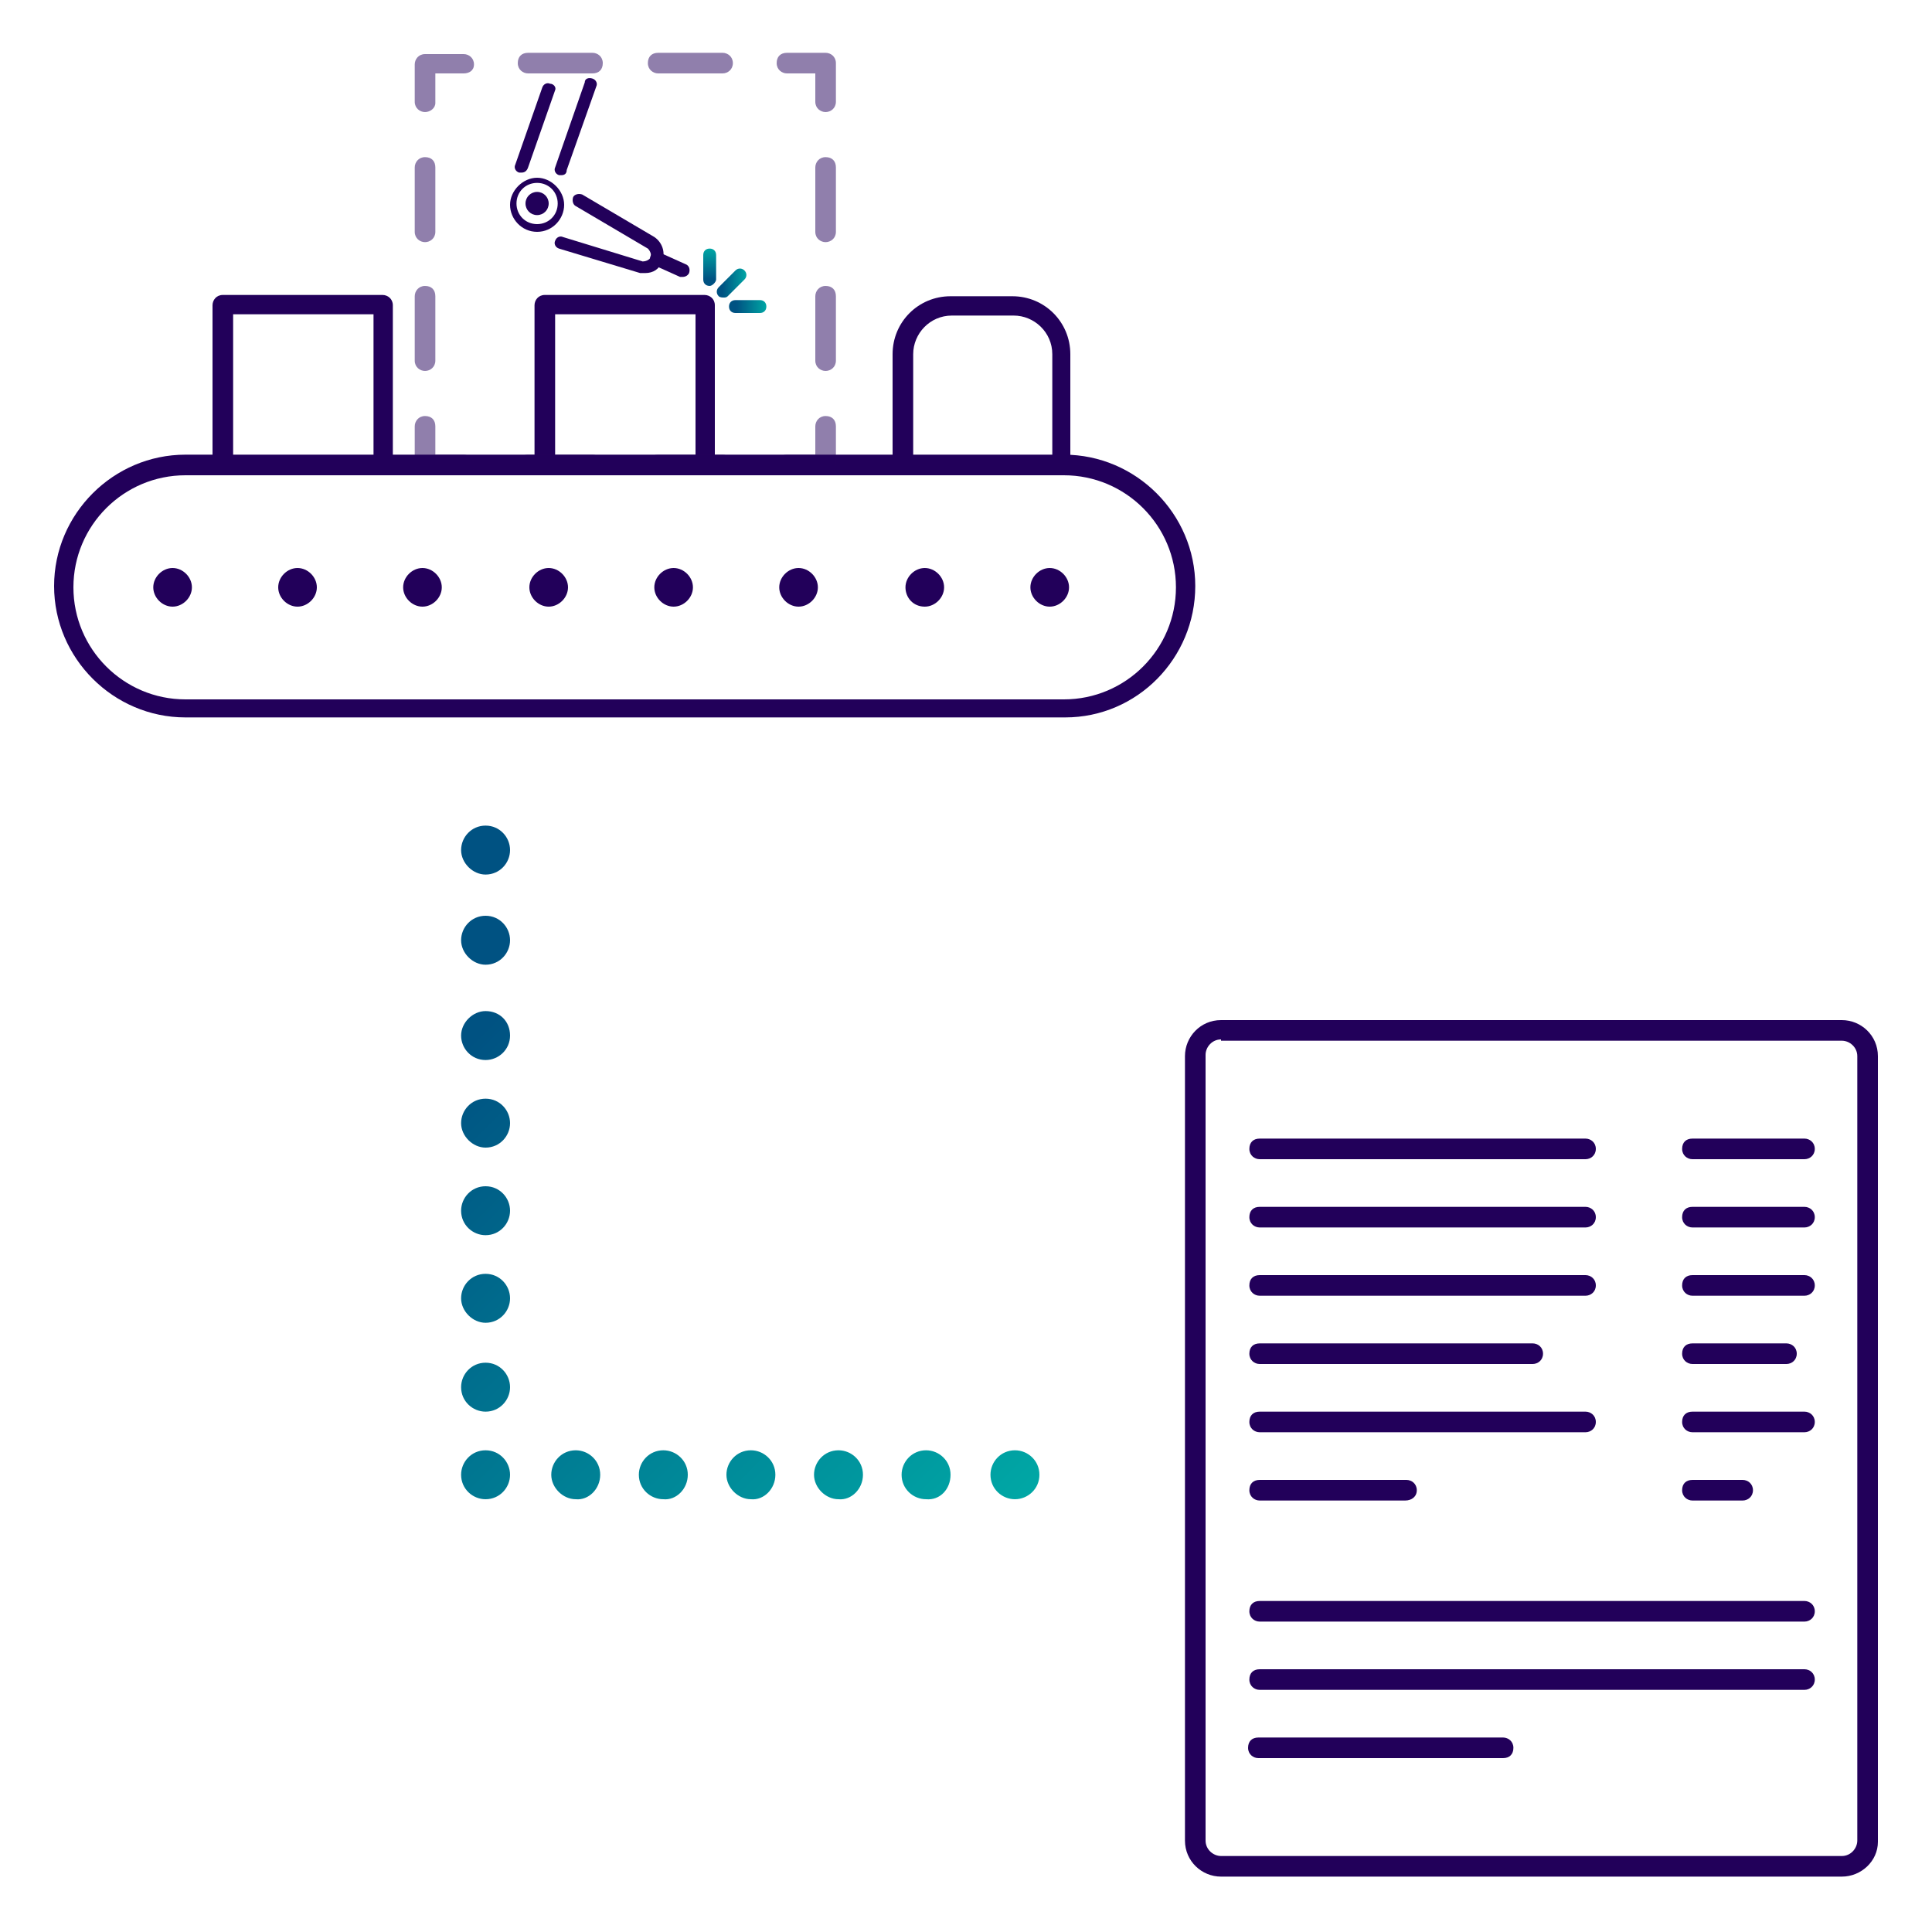 <svg xmlns="http://www.w3.org/2000/svg" xmlns:xlink="http://www.w3.org/1999/xlink" id="Layer_1" x="0px" y="0px" viewBox="0 0 150 150" style="enable-background:new 0 0 150 150;" xml:space="preserve"><style type="text/css">	.st0{fill:none;stroke:#22005A;stroke-miterlimit:10;}	.st1{fill:#22005A;}	.st2{fill:url(#SVGID_1_);}	.st3{fill:url(#SVGID_00000178915162769675003440000012625251107988493217_);}	.st4{fill:url(#SVGID_00000176723681163835556540000006319063230675376563_);}	.st5{fill:url(#SVGID_00000146472980690626123140000011528603958160482484_);}	.st6{fill:url(#SVGID_00000147177983218555929690000013150756208477666744_);}	.st7{fill:url(#SVGID_00000016048672846772158720000017331136429700766606_);}	.st8{fill:url(#SVGID_00000066500971186920744760000006683537406742780821_);}	.st9{opacity:0.5;fill:url(#SVGID_00000139268979794958481710000010338016252319707327_);}	.st10{fill:url(#SVGID_00000023961597229711213110000004475170021812284349_);}	.st11{fill:url(#SVGID_00000001627716534112376790000008928150228927338151_);}	.st12{fill:url(#SVGID_00000139293021589486849790000006235589251697155228_);}	.st13{fill:url(#SVGID_00000111154662606616698550000018357546876765645449_);}	.st14{fill:url(#SVGID_00000026872808388321014020000005111050257176770487_);}	.st15{fill:url(#SVGID_00000165205094253564890070000004936292000867387298_);}	.st16{fill:url(#SVGID_00000156548662632715019860000014080442549021026191_);}	.st17{fill:url(#SVGID_00000096046369600414038310000000135886402241584819_);}	.st18{fill:url(#SVGID_00000114762747489705803390000005864414438421555352_);}	.st19{fill:url(#SVGID_00000091704084114767582090000008011405802802857866_);}	.st20{fill:url(#SVGID_00000043448341106567323920000004323587219871617410_);}	.st21{fill:url(#SVGID_00000089571531216533148390000007541457590371694239_);}	.st22{fill:url(#SVGID_00000106831563441138131070000003277486663872273817_);}	.st23{fill:url(#SVGID_00000132798651172997678970000005086404527043538825_);}	.st24{opacity:0.5;fill:#22005A;}	.st25{fill:url(#SVGID_00000018938242306705095510000005234972885196902071_);}	.st26{fill:url(#SVGID_00000128482352302299403750000014616499229720362636_);}	.st27{fill:none;stroke:#344154;stroke-width:3;stroke-miterlimit:10;}	.st28{fill:none;stroke:#344154;stroke-width:3;stroke-linecap:round;stroke-miterlimit:10;}	.st29{fill:none;stroke:#344154;stroke-width:3;stroke-linecap:round;stroke-linejoin:round;stroke-miterlimit:10;}	.st30{fill:#344154;}	.st31{opacity:0.5;}	.st32{fill:url(#SVGID_00000123438295636550927000000014189646572055526786_);}	.st33{fill:url(#SVGID_00000102538380673345227820000010979117817994525856_);}	.st34{fill:url(#SVGID_00000082341036661652526710000005946630536849284270_);}	.st35{fill:none;stroke:#344154;stroke-width:6;stroke-linecap:round;stroke-linejoin:round;stroke-miterlimit:10;}	.st36{fill:url(#SVGID_00000114058415261505699730000001903419140053169326_);}	.st37{fill:url(#SVGID_00000091725843542542622980000007516598395366969278_);}	.st38{fill:url(#SVGID_00000137832966539699817550000015690386056257454527_);}	.st39{fill:url(#SVGID_00000181051304254940493640000008878121008872683140_);}	.st40{fill:url(#SVGID_00000137130681623551564520000012433302764363192254_);}	.st41{fill:url(#SVGID_00000034777397034885586920000002039760060060669883_);}	.st42{fill:url(#SVGID_00000052793384226404076430000017871418646676763547_);}	.st43{fill:url(#SVGID_00000132777085254077294380000010411631091071323580_);}	.st44{fill:url(#SVGID_00000127015140713947027520000012980664363003972751_);}	.st45{fill:url(#SVGID_00000001621433900630323550000011591061522729227184_);}	.st46{fill:url(#SVGID_00000055686500590388571880000013531313468456419005_);}	.st47{fill:url(#SVGID_00000051375424926140875700000018310103419186931104_);}	.st48{fill:url(#SVGID_00000003789811507088671840000009237652338752946599_);}	.st49{fill:url(#SVGID_00000066473139525838686300000007591751917920358278_);}	.st50{fill:url(#SVGID_00000029023154309323629920000016094074275299239317_);}	.st51{fill:url(#SVGID_00000003073429820891842380000013180175343916948360_);}	.st52{fill:url(#SVGID_00000152968064523101959060000009413797427886547611_);}	.st53{fill:url(#SVGID_00000145776243531838885870000005366650373016968594_);}	.st54{fill:url(#SVGID_00000174603423223692044870000003626440069997320352_);}	.st55{fill:url(#SVGID_00000009558463813250003060000002250416622423290264_);}	.st56{fill:url(#SVGID_00000146476706542230488800000017740557101864468610_);}	.st57{fill:url(#SVGID_00000068679141568967536810000004539211733274285227_);}	.st58{fill:url(#SVGID_00000025422425531061583220000012475356660829641626_);}	.st59{fill:url(#SVGID_00000120557191385444215880000005016667896050454712_);}	.st60{fill:url(#SVGID_00000098929929961692795700000010699031418577032605_);}	.st61{fill:url(#SVGID_00000101063317241422744060000003768932538853670054_);}	.st62{fill:url(#SVGID_00000057142683903835406200000017609795927885855145_);}	.st63{fill:url(#SVGID_00000147924227088388901500000001866156233268062878_);}	.st64{fill:url(#SVGID_00000008859390886659965010000005717113124938740135_);}	.st65{fill:url(#SVGID_00000011012950802607229670000002592540442021459589_);}	.st66{fill:url(#SVGID_00000008865081361984460350000008315966460166473374_);}	.st67{fill:url(#SVGID_00000016793502225571127150000014048274464133181828_);}	.st68{fill:url(#SVGID_00000154426939796037563910000001087125441476094895_);}	.st69{fill:url(#SVGID_00000141441272772465287090000001012927562917328541_);}	.st70{fill:url(#SVGID_00000072996518750858421780000017892555107751829951_);}	.st71{fill:url(#SVGID_00000015332878299539949890000016950522477181410950_);}	.st72{fill:url(#SVGID_00000073723869932717461210000015139648483593783175_);}	.st73{fill:url(#SVGID_00000168085169786243901660000015541545816029359785_);}	.st74{fill:url(#SVGID_00000054255140616375140090000008139796649570284698_);}	.st75{fill:url(#SVGID_00000060725006513116568790000006092423185235865247_);}	.st76{fill:url(#SVGID_00000035523663889621960780000010963699787732853694_);}	.st77{fill:url(#SVGID_00000165201323643919358020000008363387169480940213_);}	.st78{fill:url(#SVGID_00000100378234194848674390000013001972659821640085_);}	.st79{fill:url(#SVGID_00000076575899305797203300000012591728372190130361_);}	.st80{fill:url(#SVGID_00000151501686641697733950000006997995074305875643_);}	.st81{fill:url(#SVGID_00000072257456316966282210000006310427373070992295_);}	.st82{fill:url(#SVGID_00000023966784023214073650000018166751523492765356_);}	.st83{fill:url(#SVGID_00000129915473211527118850000007255280680218758067_);}	.st84{fill:url(#SVGID_00000152231081188909622950000004672962464831523971_);}	.st85{fill:url(#SVGID_00000169532364933165412030000009078973375836909738_);}	.st86{fill:url(#SVGID_00000084498358936164655070000017765355302591940763_);}	.st87{fill:url(#SVGID_00000105399942403483547420000007920616423775273092_);}	.st88{fill:url(#SVGID_00000017484298846141657740000017088865919665270177_);}	.st89{fill:url(#SVGID_00000010270211352019798230000016902366733047498674_);}	.st90{fill:url(#SVGID_00000008120717661798672720000008049691951664417433_);}	.st91{fill:url(#SVGID_00000022525653417230240060000017288634010934171789_);}	.st92{fill:url(#SVGID_00000116924453016889296580000014349536744646730114_);}	.st93{fill:url(#SVGID_00000159446901672160176610000001125789474679387550_);}	.st94{fill:url(#SVGID_00000148655156986544117430000000554443844559430297_);}	.st95{fill:url(#SVGID_00000013871349297472030930000006660880031880840577_);}	.st96{fill:url(#SVGID_00000095298522091395200120000009705729378388922267_);}	.st97{fill:url(#SVGID_00000058583362819896696650000013754696051150145213_);}	.st98{fill:url(#SVGID_00000136370018302493836180000008543084322110126232_);}	.st99{fill:url(#SVGID_00000128448328521202259640000002031990037045127563_);}	.st100{fill:url(#SVGID_00000114753735554154925290000018005573615271559103_);}	.st101{fill:url(#SVGID_00000148624398385122407270000005834900442411132300_);}	.st102{fill:url(#SVGID_00000058553958982212737320000005475425697141381035_);}	.st103{fill:url(#SVGID_00000020363044014200550270000005562512614450190465_);}	.st104{fill:url(#SVGID_00000007410908157241022820000013466496637422006679_);}	.st105{fill:url(#SVGID_00000068640324747959216080000017123343925628065693_);}	.st106{fill:url(#SVGID_00000015353771800745375370000011487552702818866109_);}	.st107{fill:url(#SVGID_00000061430424612731518380000010285292314090584497_);}	.st108{fill:url(#SVGID_00000013906217811668224670000008437559995188980872_);}	.st109{fill:url(#SVGID_00000084492661145824737250000017158540656831912578_);}	.st110{fill:url(#SVGID_00000093175903690164712170000006146341008236253361_);}	.st111{fill:url(#SVGID_00000078766900402128709910000017374611241309017743_);}	.st112{fill:url(#SVGID_00000153690081518141008810000013899430686778321843_);}	.st113{fill:url(#SVGID_00000076573205201265064470000014413184802422604941_);}	.st114{fill:url(#SVGID_00000139283130553848634810000009227589151894841239_);}	.st115{fill:url(#SVGID_00000121996645188022677680000000707857673207286663_);}	.st116{fill:url(#SVGID_00000060003530623445452340000011382618007613659777_);}	.st117{fill:url(#SVGID_00000025404795602036025340000001072806483722082726_);}	.st118{fill:url(#SVGID_00000168822003572658107410000016122972966937611138_);}	.st119{fill:url(#SVGID_00000108279273735144083310000005398043958635769255_);}	.st120{fill:url(#SVGID_00000077294115210481611740000012548727693708100265_);}	.st121{fill:url(#SVGID_00000072244585325319084280000005842827709426096773_);}	.st122{fill:url(#SVGID_00000085215863407798571080000011118576435014743474_);}	.st123{fill:url(#SVGID_00000031899914349594685360000002934426100375223467_);}	.st124{fill:url(#SVGID_00000092442233390664200040000004026935524824712333_);}</style><g>	<g>		<path class="st1" d="M143,145.7H94.8c-1.5,0-2.8-1.2-2.8-2.8V82c0-1.5,1.2-2.8,2.8-2.8H143c1.5,0,2.8,1.2,2.8,2.8v61   C145.8,144.5,144.5,145.7,143,145.7z M94.8,80.7c-0.7,0-1.2,0.6-1.2,1.2v61c0,0.7,0.6,1.2,1.2,1.2H143c0.7,0,1.2-0.6,1.2-1.2V82   c0-0.7-0.6-1.2-1.2-1.2H94.8z"></path>		<g>			<g>				<path class="st1" d="M123.1,90H97.8c-0.4,0-0.8-0.3-0.8-0.8s0.3-0.8,0.8-0.8h25.3c0.4,0,0.8,0.3,0.8,0.8S123.5,90,123.1,90z"></path>				<path class="st1" d="M123.1,95.3H97.8c-0.4,0-0.8-0.3-0.8-0.8s0.3-0.8,0.8-0.8h25.3c0.4,0,0.8,0.3,0.8,0.8     S123.5,95.3,123.1,95.3z"></path>				<path class="st1" d="M123.1,100.6H97.8c-0.4,0-0.8-0.3-0.8-0.8s0.3-0.8,0.8-0.8h25.3c0.4,0,0.8,0.3,0.8,0.8     S123.5,100.6,123.1,100.6z"></path>				<path class="st1" d="M119,105.9H97.8c-0.4,0-0.8-0.3-0.8-0.8s0.3-0.8,0.8-0.8H119c0.4,0,0.8,0.3,0.8,0.8S119.4,105.9,119,105.9z     "></path>				<path class="st1" d="M123.1,111.2H97.8c-0.4,0-0.8-0.3-0.8-0.8s0.3-0.8,0.8-0.8h25.3c0.4,0,0.8,0.3,0.8,0.8     S123.5,111.2,123.1,111.2z"></path>				<path class="st1" d="M109.1,116.5H97.8c-0.4,0-0.8-0.3-0.8-0.8s0.3-0.8,0.8-0.8h11.4c0.4,0,0.8,0.3,0.8,0.8     S109.6,116.5,109.1,116.5z"></path>			</g>			<g>				<path class="st1" d="M140.1,90h-8.7c-0.4,0-0.8-0.3-0.8-0.8s0.3-0.8,0.8-0.8h8.7c0.4,0,0.8,0.3,0.8,0.8S140.5,90,140.1,90z"></path>				<path class="st1" d="M140.1,95.3h-8.7c-0.4,0-0.8-0.3-0.8-0.8s0.3-0.8,0.8-0.8h8.7c0.4,0,0.8,0.3,0.8,0.8S140.5,95.3,140.1,95.3     z"></path>				<path class="st1" d="M140.1,100.6h-8.7c-0.4,0-0.8-0.3-0.8-0.8s0.3-0.8,0.8-0.8h8.7c0.4,0,0.8,0.3,0.8,0.8     S140.5,100.6,140.1,100.6z"></path>				<path class="st1" d="M138.7,105.9h-7.3c-0.4,0-0.8-0.3-0.8-0.8s0.3-0.8,0.8-0.8h7.3c0.4,0,0.8,0.3,0.8,0.8     S139.1,105.9,138.7,105.9z"></path>				<path class="st1" d="M140.1,111.2h-8.7c-0.4,0-0.8-0.3-0.8-0.8s0.3-0.8,0.8-0.8h8.7c0.4,0,0.8,0.3,0.8,0.8     S140.5,111.2,140.1,111.2z"></path>				<path class="st1" d="M135.3,116.5h-3.9c-0.4,0-0.8-0.3-0.8-0.8s0.3-0.8,0.8-0.8h3.9c0.4,0,0.8,0.3,0.8,0.8     S135.7,116.5,135.3,116.5z"></path>			</g>		</g>		<g>			<path class="st1" d="M140.1,125.9H97.8c-0.4,0-0.8-0.3-0.8-0.8s0.3-0.8,0.8-0.8h42.3c0.4,0,0.8,0.3,0.8,0.8    S140.5,125.9,140.1,125.9z"></path>			<path class="st1" d="M140.1,131.2H97.8c-0.4,0-0.8-0.3-0.8-0.8s0.3-0.8,0.8-0.8h42.3c0.4,0,0.8,0.3,0.8,0.8    S140.5,131.2,140.1,131.2z"></path>			<path class="st1" d="M116.7,136.5h-19c-0.4,0-0.8-0.3-0.8-0.8s0.3-0.8,0.8-0.8h19c0.4,0,0.8,0.3,0.8,0.8S117.2,136.5,116.7,136.5    z"></path>		</g>	</g>	<linearGradient id="SVGID_1_" gradientUnits="userSpaceOnUse" x1="24.203" y1="76.796" x2="71.694" y2="124.286">		<stop offset="0.173" style="stop-color:#005282"></stop>		<stop offset="1" style="stop-color:#00A7A5"></stop>	</linearGradient>	<path class="st2" d="M39.6,80.4c0,1.1-0.9,1.9-1.9,1.9c-1.1,0-1.9-0.9-1.9-1.9s0.9-1.9,1.9-1.9C38.8,78.5,39.6,79.3,39.6,80.4z   M37.7,71.1c-1.1,0-1.9,0.9-1.9,1.9s0.9,1.9,1.9,1.9c1.1,0,1.9-0.9,1.9-1.9S38.8,71.1,37.7,71.1z M37.7,64.1  c-1.1,0-1.9,0.9-1.9,1.9s0.9,1.9,1.9,1.9c1.1,0,1.9-0.9,1.9-1.9S38.8,64.1,37.7,64.1z M37.7,85.3c-1.1,0-1.9,0.9-1.9,1.9  s0.9,1.9,1.9,1.9c1.1,0,1.9-0.9,1.9-1.9C39.6,86.2,38.8,85.3,37.7,85.3z M37.7,92.1c-1.1,0-1.9,0.9-1.9,1.9c0,1.1,0.9,1.9,1.9,1.9  c1.1,0,1.9-0.9,1.9-1.9S38.8,92.1,37.7,92.1z M37.7,98.9c-1.1,0-1.9,0.9-1.9,1.9s0.9,1.9,1.9,1.9c1.1,0,1.9-0.9,1.9-1.9  S38.8,98.9,37.7,98.9z M37.7,105.8c-1.1,0-1.9,0.9-1.9,1.9c0,1.1,0.9,1.9,1.9,1.9c1.1,0,1.9-0.9,1.9-1.9S38.8,105.8,37.7,105.8z   M37.7,112.6c-1.1,0-1.9,0.9-1.9,1.9c0,1.1,0.9,1.9,1.9,1.9c1.1,0,1.9-0.9,1.9-1.9C39.6,113.5,38.8,112.6,37.7,112.6z M80.7,114.5  c0-1.1-0.9-1.9-1.9-1.9c-1.1,0-1.9,0.9-1.9,1.9c0,1.1,0.9,1.9,1.9,1.9S80.7,115.6,80.7,114.5z M73.8,114.5c0-1.1-0.9-1.9-1.9-1.9  c-1.1,0-1.9,0.9-1.9,1.9c0,1.1,0.9,1.9,1.9,1.9C73,116.5,73.8,115.6,73.8,114.5z M67,114.5c0-1.1-0.9-1.9-1.9-1.9  c-1.1,0-1.9,0.9-1.9,1.9s0.9,1.9,1.9,1.9C66.1,116.5,67,115.6,67,114.5z M60.2,114.5c0-1.1-0.9-1.9-1.9-1.9c-1.1,0-1.9,0.9-1.9,1.9  s0.9,1.9,1.9,1.9C59.3,116.5,60.2,115.6,60.2,114.5z M53.4,114.5c0-1.1-0.9-1.9-1.9-1.9c-1.1,0-1.9,0.9-1.9,1.9  c0,1.1,0.9,1.9,1.9,1.9C52.5,116.5,53.4,115.6,53.4,114.5z M46.6,114.5c0-1.1-0.9-1.9-1.9-1.9c-1.1,0-1.9,0.9-1.9,1.9  s0.9,1.9,1.9,1.9C45.7,116.5,46.6,115.6,46.6,114.5z"></path>	<g>		<path class="st1" d="M82.7,55.7H14.4c-5.6,0-10.2-4.6-10.2-10.2s4.6-10.2,10.2-10.2h68.2c5.6,0,10.2,4.6,10.2,10.2   S88.3,55.7,82.7,55.7z M14.4,36.9c-4.8,0-8.7,3.9-8.7,8.7s3.9,8.7,8.7,8.7h68.2c4.8,0,8.7-3.9,8.7-8.7s-3.9-8.7-8.7-8.7H14.4z"></path>		<g>			<path class="st1" d="M80,45.6c0-0.8,0.7-1.5,1.5-1.5l0,0c0.8,0,1.5,0.7,1.5,1.5l0,0c0,0.8-0.7,1.5-1.5,1.5l0,0    C80.7,47.1,80,46.4,80,45.6z M70.3,45.6c0-0.8,0.7-1.5,1.5-1.5l0,0c0.8,0,1.5,0.7,1.5,1.5l0,0c0,0.8-0.7,1.5-1.5,1.5l0,0    C70.9,47.1,70.3,46.4,70.3,45.6z M60.5,45.6c0-0.8,0.7-1.5,1.5-1.5l0,0c0.8,0,1.5,0.7,1.5,1.5l0,0c0,0.8-0.7,1.5-1.5,1.5l0,0    C61.2,47.1,60.5,46.4,60.5,45.6z M50.8,45.6c0-0.8,0.7-1.5,1.5-1.5l0,0c0.8,0,1.5,0.7,1.5,1.5l0,0c0,0.8-0.7,1.5-1.5,1.5l0,0    C51.5,47.1,50.8,46.4,50.8,45.6z M41.1,45.6c0-0.8,0.7-1.5,1.5-1.5l0,0c0.8,0,1.5,0.7,1.5,1.5l0,0c0,0.8-0.7,1.5-1.5,1.5l0,0    C41.8,47.1,41.1,46.4,41.1,45.6z M31.3,45.6c0-0.8,0.7-1.5,1.5-1.5l0,0c0.8,0,1.5,0.7,1.5,1.5l0,0c0,0.8-0.7,1.5-1.5,1.5l0,0    C32,47.1,31.3,46.4,31.3,45.6z M21.6,45.6c0-0.8,0.7-1.5,1.5-1.5l0,0c0.8,0,1.5,0.7,1.5,1.5l0,0c0,0.8-0.7,1.5-1.5,1.5l0,0    C22.3,47.1,21.6,46.4,21.6,45.6z M11.9,45.6c0-0.8,0.7-1.5,1.5-1.5l0,0c0.8,0,1.5,0.7,1.5,1.5l0,0c0,0.8-0.7,1.5-1.5,1.5l0,0    C12.6,47.1,11.9,46.4,11.9,45.6z"></path>		</g>		<path class="st1" d="M29.8,36.9H17.3c-0.4,0-0.8-0.3-0.8-0.8V23.7c0-0.4,0.3-0.8,0.8-0.8h12.4c0.4,0,0.8,0.3,0.8,0.8v12.4   C30.5,36.5,30.2,36.9,29.8,36.9z M18.1,35.4H29V24.4H18.1V35.4z"></path>		<path class="st1" d="M54.8,36.9H42.3c-0.4,0-0.8-0.3-0.8-0.8V23.7c0-0.4,0.3-0.8,0.8-0.8h12.4c0.4,0,0.8,0.3,0.8,0.8v12.4   C55.5,36.5,55.2,36.9,54.8,36.9z M43.1,35.4H54V24.4H43.1V35.4z"></path>		<path class="st1" d="M82.5,36.9H70.1c-0.4,0-0.8-0.3-0.8-0.8v-8.6c0-2.5,2-4.5,4.5-4.5h4.8c2.5,0,4.5,2,4.5,4.5v8.6   C83.3,36.5,82.9,36.9,82.5,36.9z M70.8,35.4h10.9v-7.9c0-1.7-1.4-3-3-3h-4.8c-1.7,0-3,1.4-3,3V35.4z"></path>		<g class="st31">			<path class="st1" d="M64.1,36.9h-3c-0.4,0-0.8-0.3-0.8-0.8s0.3-0.8,0.8-0.8h2.2v-2.2c0-0.4,0.3-0.8,0.8-0.8s0.8,0.3,0.8,0.8v3    C64.9,36.5,64.5,36.9,64.1,36.9z"></path>			<path class="st1" d="M56.1,36.9h-5c-0.4,0-0.8-0.3-0.8-0.8s0.3-0.8,0.8-0.8h5c0.4,0,0.8,0.3,0.8,0.8S56.5,36.9,56.1,36.9z     M46,36.9h-5c-0.4,0-0.8-0.3-0.8-0.8s0.3-0.8,0.8-0.8h5c0.4,0,0.8,0.3,0.8,0.8S46.5,36.9,46,36.9z"></path>			<path class="st1" d="M36,36.9h-3c-0.4,0-0.8-0.3-0.8-0.8v-3c0-0.4,0.3-0.8,0.8-0.8s0.8,0.3,0.8,0.8v2.2H36c0.4,0,0.8,0.3,0.8,0.8    S36.4,36.9,36,36.9z"></path>			<path class="st1" d="M33,28.8c-0.4,0-0.8-0.3-0.8-0.8v-5c0-0.4,0.3-0.8,0.8-0.8s0.8,0.3,0.8,0.8v5C33.8,28.5,33.4,28.8,33,28.8z     M33,18.8c-0.4,0-0.8-0.3-0.8-0.8v-5c0-0.4,0.3-0.8,0.8-0.8s0.8,0.3,0.8,0.8v5C33.8,18.5,33.4,18.8,33,18.8z"></path>			<path class="st1" d="M33,8.7c-0.4,0-0.8-0.3-0.8-0.8V5c0-0.4,0.3-0.8,0.8-0.8h3c0.4,0,0.8,0.3,0.8,0.8S36.4,5.7,36,5.7h-2.2V8    C33.8,8.4,33.4,8.7,33,8.7z"></path>			<path class="st1" d="M56.1,5.7h-5c-0.4,0-0.8-0.3-0.8-0.8s0.3-0.8,0.8-0.8h5c0.4,0,0.8,0.3,0.8,0.8S56.5,5.7,56.1,5.7z M46,5.7    h-5c-0.4,0-0.8-0.3-0.8-0.8s0.3-0.8,0.8-0.8h5c0.4,0,0.8,0.3,0.8,0.8S46.5,5.7,46,5.7z"></path>			<path class="st1" d="M64.1,8.7c-0.4,0-0.8-0.3-0.8-0.8V5.7h-2.2c-0.4,0-0.8-0.3-0.8-0.8s0.3-0.8,0.8-0.8h3c0.4,0,0.8,0.3,0.8,0.8    v3C64.9,8.4,64.5,8.7,64.1,8.7z"></path>			<path class="st1" d="M64.1,28.8c-0.4,0-0.8-0.3-0.8-0.8v-5c0-0.4,0.3-0.8,0.8-0.8s0.8,0.3,0.8,0.8v5    C64.9,28.5,64.5,28.8,64.1,28.8z M64.1,18.8c-0.4,0-0.8-0.3-0.8-0.8v-5c0-0.4,0.3-0.8,0.8-0.8s0.8,0.3,0.8,0.8v5    C64.9,18.5,64.5,18.8,64.1,18.8z"></path>		</g>		<g>			<g>				<g>					<path class="st1" d="M50.1,21.2c-0.1,0-0.2,0-0.4,0l-6.3-1.9c-0.3-0.1-0.4-0.4-0.3-0.6c0.1-0.3,0.4-0.4,0.6-0.3l6.2,1.9      c0.2,0,0.5-0.1,0.6-0.3c0.1-0.2,0-0.5-0.2-0.7l-5.6-3.3c-0.2-0.1-0.3-0.4-0.2-0.7c0.1-0.2,0.4-0.3,0.7-0.2l5.6,3.3      c0.6,0.4,0.9,1.2,0.6,1.9C51.2,20.9,50.7,21.2,50.1,21.2z"></path>				</g>				<path class="st1" d="M53,21.5c-0.1,0-0.1,0-0.2,0l-2-0.9c-0.3-0.1-0.4-0.4-0.3-0.7c0.1-0.3,0.4-0.4,0.7-0.3l2,0.9     c0.3,0.1,0.4,0.4,0.3,0.7C53.4,21.4,53.2,21.5,53,21.5z"></path>			</g>			<path class="st1" d="M41.7,16.7c-0.5,0-0.9-0.4-0.9-0.9s0.4-0.9,0.9-0.9s0.9,0.4,0.9,0.9S42.2,16.7,41.7,16.7z"></path>			<path class="st1" d="M41.7,18c-1.2,0-2.1-1-2.1-2.1s1-2.1,2.1-2.1s2.1,1,2.1,2.1S42.9,18,41.7,18z M41.7,14.2    c-0.9,0-1.6,0.7-1.6,1.6s0.7,1.6,1.6,1.6s1.6-0.7,1.6-1.6S42.6,14.2,41.7,14.2z"></path>			<path class="st1" d="M43.6,13.6c-0.1,0-0.1,0-0.2,0c-0.3-0.1-0.4-0.4-0.3-0.6l2.3-6.6C45.4,6.1,45.7,6,46,6.1    c0.3,0.1,0.4,0.4,0.3,0.6L44,13.2C44,13.5,43.8,13.6,43.6,13.6z"></path>			<path class="st1" d="M40.5,13.4c-0.1,0-0.1,0-0.2,0c-0.3-0.1-0.4-0.4-0.3-0.6l2.1-6c0.1-0.3,0.4-0.4,0.6-0.3    C43,6.5,43.2,6.8,43.1,7l-2.1,6C40.9,13.3,40.7,13.4,40.5,13.4z"></path>		</g>		<g>							<linearGradient id="SVGID_00000116196887862032173930000013189734255375897990_" gradientUnits="userSpaceOnUse" x1="55.054" y1="22.156" x2="55.054" y2="19.291">				<stop offset="0.173" style="stop-color:#005282"></stop>				<stop offset="1" style="stop-color:#00A7A5"></stop>			</linearGradient>			<path style="fill:url(#SVGID_00000116196887862032173930000013189734255375897990_);" d="M55.1,22.2c-0.3,0-0.5-0.2-0.5-0.5v-1.9    c0-0.3,0.2-0.5,0.5-0.5s0.5,0.2,0.5,0.5v1.9C55.6,21.9,55.3,22.2,55.1,22.2z"></path>							<linearGradient id="SVGID_00000100342374345613001840000003788391022661412756_" gradientUnits="userSpaceOnUse" x1="56.674" y1="23.776" x2="59.539" y2="23.776">				<stop offset="0.173" style="stop-color:#005282"></stop>				<stop offset="1" style="stop-color:#00A7A5"></stop>			</linearGradient>			<path style="fill:url(#SVGID_00000100342374345613001840000003788391022661412756_);" d="M59,24.3h-1.9c-0.3,0-0.5-0.2-0.5-0.5    s0.2-0.5,0.5-0.5H59c0.3,0,0.5,0.2,0.5,0.5S59.3,24.3,59,24.3z"></path>							<linearGradient id="SVGID_00000124130090886437097660000008521100344186310811_" gradientUnits="userSpaceOnUse" x1="55.691" y1="21.998" x2="57.973" y2="21.998">				<stop offset="0.173" style="stop-color:#005282"></stop>				<stop offset="1" style="stop-color:#00A7A5"></stop>			</linearGradient>			<path style="fill:url(#SVGID_00000124130090886437097660000008521100344186310811_);" d="M56.2,23.1c-0.1,0-0.3,0-0.4-0.1    c-0.2-0.2-0.2-0.5,0-0.7l1.3-1.3c0.2-0.2,0.5-0.2,0.7,0s0.2,0.5,0,0.7L56.5,23C56.4,23.1,56.3,23.1,56.2,23.1z"></path>		</g>	</g></g></svg>